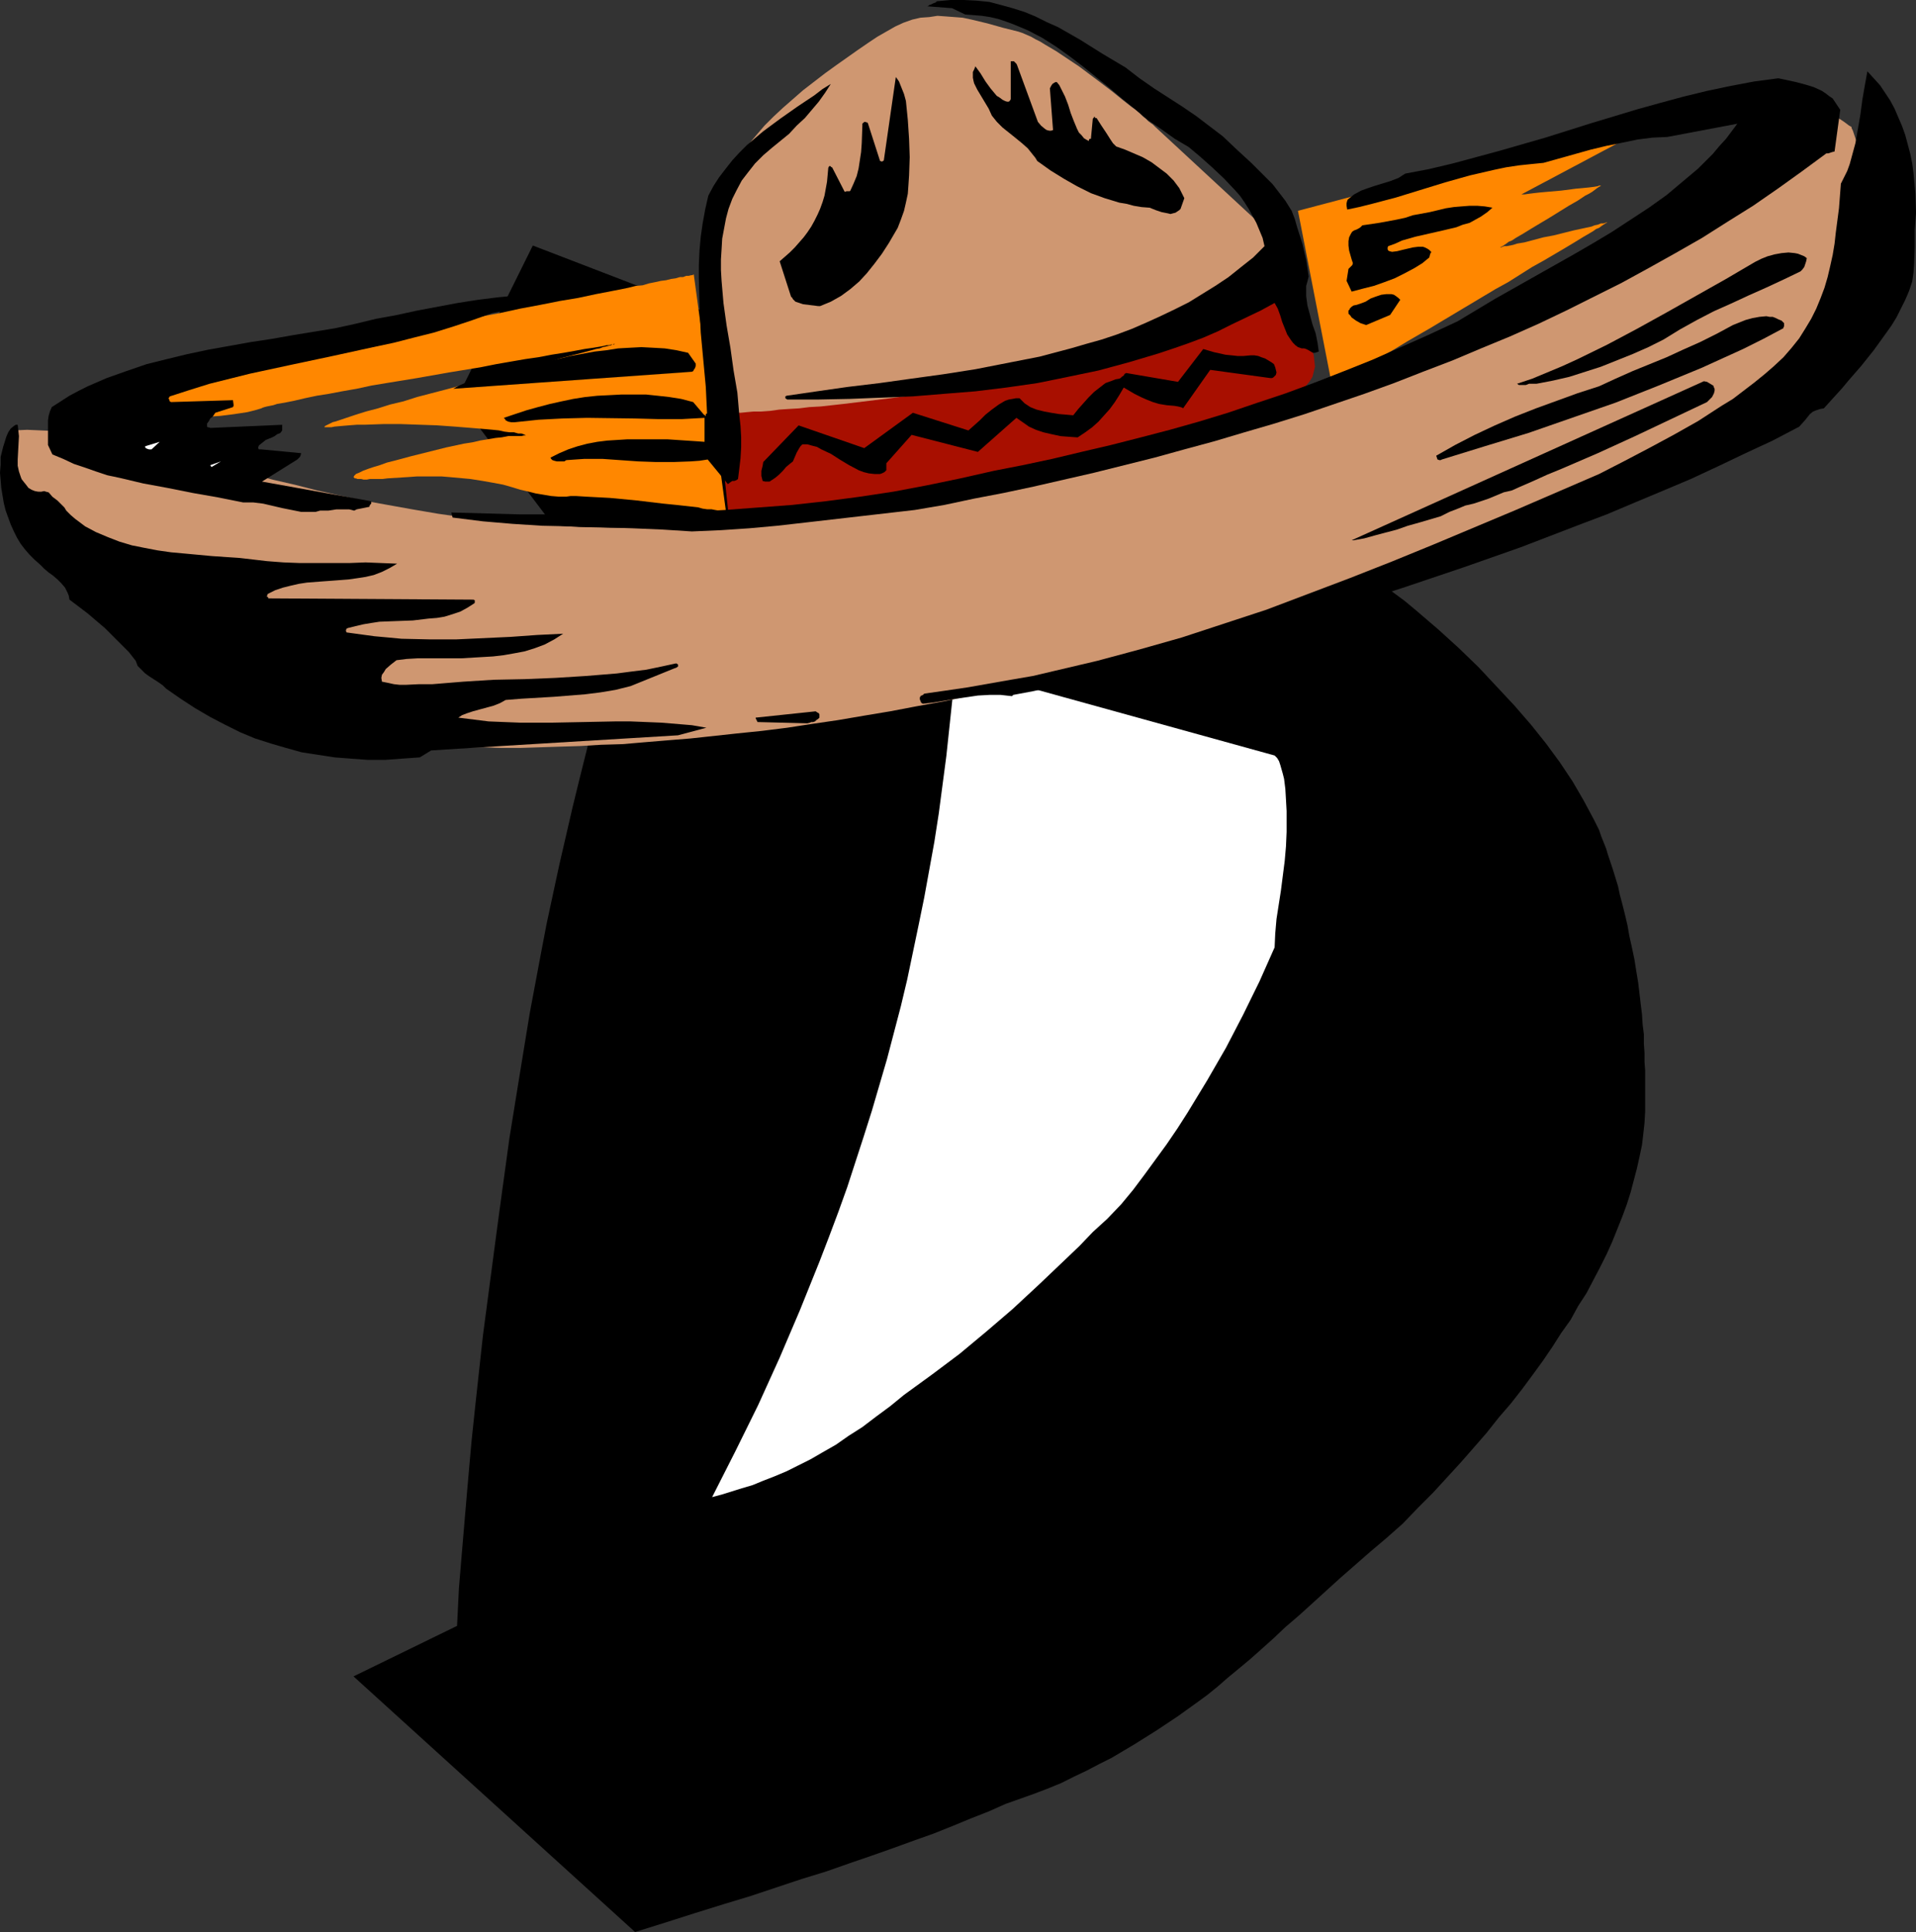 <?xml version="1.0" encoding="UTF-8" standalone="no"?>
<svg
   version="1.0"
   width="129.766mm"
   height="130.855mm"
   id="svg25"
   sodipodi:docname="Hat Dance D.wmf"
   xmlns:inkscape="http://www.inkscape.org/namespaces/inkscape"
   xmlns:sodipodi="http://sodipodi.sourceforge.net/DTD/sodipodi-0.dtd"
   xmlns="http://www.w3.org/2000/svg"
   xmlns:svg="http://www.w3.org/2000/svg">
  <rect width="100%" height="100%" fill="#333333" stroke="none"/>
  <sodipodi:namedview
     id="namedview25"
     pagecolor="#ffffff"
     bordercolor="#000000"
     borderopacity="0.25"
     inkscape:showpageshadow="2"
     inkscape:pageopacity="0.0"
     inkscape:pagecheckerboard="0"
     inkscape:deskcolor="#d1d1d1"
     inkscape:document-units="mm" />
  <defs
     id="defs1">
    <pattern
       id="WMFhbasepattern"
       patternUnits="userSpaceOnUse"
       width="6"
       height="6"
       x="0"
       y="0" />
  </defs>
  <path
     style="fill:#000000;fill-opacity:1;fill-rule:evenodd;stroke:none"
     d="m 159.176,157.694 -42.178,-55.742 19.392,-39.1 58.822,22.62 3.555,-12.926 4.848,1.131 4.686,1.454 4.848,1.293 4.525,1.454 9.211,3.07 8.888,3.393 8.726,3.393 8.726,3.555 17.291,7.271 4.202,2.424 4.363,2.262 1.939,1.131 2.101,1.293 4.04,2.262 4.04,2.1 3.878,2.262 7.434,4.362 7.272,4.201 3.555,2.262 3.232,2.262 3.394,2.262 3.232,2.262 3.07,2.262 3.07,2.585 3.717,1.777 3.555,2.1 3.555,1.939 3.555,2.1 3.232,2.262 3.394,2.1 3.07,2.262 3.07,2.262 3.07,2.262 2.909,2.424 5.656,4.847 5.333,4.847 5.01,4.847 4.686,5.009 4.525,4.847 4.202,4.847 3.878,4.847 3.555,4.847 3.232,4.847 2.909,5.009 2.586,4.847 1.293,2.585 0.485,1.454 0.646,1.616 0.646,1.616 0.485,1.616 0.646,1.939 0.646,1.939 0.646,2.1 0.646,2.1 0.485,2.262 0.646,2.424 0.646,2.585 0.646,2.747 0.485,2.747 0.646,2.908 0.646,3.07 0.485,3.07 0.485,2.908 0.323,2.747 0.323,2.747 0.323,2.585 0.162,2.585 0.323,2.585 v 2.424 l 0.162,2.262 v 2.262 l 0.162,2.262 v 4.039 3.716 2.747 l -0.162,2.908 -0.323,2.908 -0.323,2.747 -0.646,3.07 -0.646,2.908 -0.808,3.07 -0.808,3.07 -0.97,3.07 -1.131,3.07 -1.293,3.231 -1.293,3.231 -1.454,3.231 -1.616,3.231 -1.778,3.393 -1.778,3.393 -2.101,3.231 -1.939,3.555 -2.424,3.393 -2.262,3.555 -2.424,3.555 -2.586,3.555 -2.747,3.716 -2.909,3.716 -3.07,3.555 -3.07,3.878 -3.232,3.716 -3.394,3.878 -3.555,3.878 -3.555,3.878 -3.878,3.878 -3.878,4.039 -4.202,3.716 -4.202,3.555 -3.878,3.393 -3.878,3.393 -3.555,3.231 -3.555,3.231 -1.778,1.616 -1.616,1.454 -3.394,2.908 -3.07,2.908 -3.07,2.747 -2.909,2.585 -2.909,2.424 -2.747,2.262 -2.586,2.262 -2.586,2.1 -2.424,1.777 -5.171,3.716 -5.333,3.555 -5.656,3.555 -5.979,3.555 -3.232,1.616 -3.07,1.616 -3.394,1.616 -3.232,1.616 -3.555,1.454 -3.394,1.293 -7.272,2.585 -4.363,1.939 -4.525,1.777 -4.686,1.939 -4.848,1.939 -5.01,1.777 -5.333,1.939 -5.494,1.939 -5.656,1.939 -5.979,2.1 -6.302,1.939 -6.302,2.1 -6.787,2.262 -6.949,2.1 -7.272,2.262 -7.595,2.424 -7.757,2.424 -72.074,-65.437 26.502,-12.926 0.485,-9.694 0.808,-9.694 0.808,-9.533 0.808,-9.371 0.808,-9.048 0.97,-9.21 0.97,-8.886 0.97,-8.886 1.131,-8.563 1.131,-8.563 1.131,-8.563 1.131,-8.402 1.131,-8.24 1.131,-8.24 2.586,-15.996 1.293,-7.917 1.293,-7.917 1.454,-7.755 1.454,-7.755 1.454,-7.594 3.232,-15.026 3.394,-14.703 1.778,-7.271 3.555,-14.218 3.555,-13.895 z"
     id="path1" />
  <path
     style="fill:#ffffff;fill-opacity:1;fill-rule:evenodd;stroke:none"
     d="m 244.501,170.781 -0.646,7.594 -0.808,7.594 -0.808,7.594 -1.939,14.703 -1.131,7.271 -1.293,7.109 -1.293,7.109 -1.454,7.109 -1.454,6.948 -1.454,6.948 -1.616,6.786 -1.778,6.786 -1.778,6.786 -1.939,6.624 -1.939,6.624 -2.101,6.624 -2.101,6.463 -2.101,6.463 -2.262,6.301 -2.424,6.463 -2.424,6.301 -5.01,12.441 -5.171,12.118 -5.494,12.118 -5.818,11.795 -5.979,11.795 2.424,-0.646 2.586,-0.808 2.586,-0.808 2.747,-0.808 2.747,-1.131 2.909,-1.131 3.07,-1.293 2.909,-1.454 3.232,-1.616 3.07,-1.777 3.394,-1.939 3.232,-2.262 3.555,-2.262 3.394,-2.585 3.717,-2.747 3.555,-2.908 3.555,-2.585 3.555,-2.585 7.11,-5.332 6.787,-5.655 6.787,-5.817 6.787,-6.301 6.787,-6.463 3.555,-3.393 3.394,-3.555 3.717,-3.393 3.555,-3.716 3.07,-3.716 2.909,-3.878 5.656,-7.755 2.747,-4.039 2.586,-4.039 5.01,-8.24 4.848,-8.402 4.363,-8.402 4.202,-8.563 3.878,-8.725 0.162,-3.555 0.323,-3.716 1.131,-7.271 0.97,-7.594 0.323,-3.716 0.162,-3.716 v -2.585 -2.747 l -0.162,-2.908 -0.162,-2.747 -0.323,-2.585 -0.323,-1.293 -0.323,-1.131 -0.323,-1.131 -0.323,-0.969 -0.485,-0.808 -0.646,-0.646 z"
     id="path2" />
  <path
     style="fill:#a80f00;fill-opacity:1;fill-rule:evenodd;stroke:none"
     d="m 183.739,105.829 2.747,25.851 h 5.333 l 5.656,-0.323 5.494,-0.323 5.818,-0.485 5.656,-0.646 5.979,-0.646 11.797,-1.616 11.797,-1.777 11.635,-2.262 5.656,-1.131 5.818,-1.131 5.494,-1.293 5.333,-1.293 5.333,-1.293 5.171,-1.293 5.01,-1.293 4.848,-1.454 4.525,-1.293 4.363,-1.293 4.04,-1.293 3.878,-1.454 3.555,-1.131 3.232,-1.293 2.909,-1.293 2.586,-1.293 1.293,-0.485 0.97,-0.646 1.131,-0.485 0.808,-0.646 0.808,-0.485 0.646,-0.485 0.646,-0.485 0.485,-0.485 0.97,-1.131 0.808,-1.293 0.323,-1.293 0.323,-1.293 -0.162,-1.454 -0.162,-1.454 -0.485,-1.616 -0.485,-1.616 -1.293,-3.07 -3.07,-6.463 -0.646,-1.454 -0.646,-1.616 v 0 l -0.323,0.162 h -0.485 l -0.646,0.162 -0.97,0.323 -0.97,0.162 -1.131,0.323 -1.454,0.323 -1.616,0.323 -1.616,0.323 -1.778,0.485 -1.939,0.323 -2.101,0.485 -2.101,0.485 -2.424,0.646 -2.424,0.485 -2.586,0.646 -2.586,0.485 -2.747,0.646 -2.747,0.646 -5.818,1.293 -6.141,1.454 -6.464,1.293 -6.464,1.616 -13.413,2.908 -13.251,2.908 -6.626,1.454 -6.464,1.293 -6.302,1.293 -5.979,1.293 -5.818,1.131 -2.747,0.646 -2.747,0.485 -2.424,0.646 -2.586,0.485 -2.262,0.323 -2.262,0.485 -2.101,0.485 -1.939,0.323 -1.939,0.323 -1.616,0.323 -1.616,0.162 -1.454,0.323 -1.293,0.162 -0.97,0.162 h -0.97 l -0.646,0.162 h -0.646 z"
     id="path3" />
  <path
     style="fill:#cf9771;fill-opacity:1;fill-rule:evenodd;stroke:none"
     d="m 185.84,105.829 h 0.162 0.485 0.808 l 0.97,-0.162 h 1.293 l 1.616,-0.162 1.778,-0.162 h 1.939 l 2.262,-0.162 2.262,-0.323 2.424,-0.162 2.747,-0.162 2.586,-0.323 2.909,-0.162 5.818,-0.646 11.958,-1.454 5.979,-0.808 2.747,-0.485 2.747,-0.485 2.747,-0.485 2.424,-0.485 2.424,-0.646 2.262,-0.485 1.939,-0.485 1.778,-0.646 1.616,-0.646 1.454,-0.646 1.293,-0.646 1.293,-0.646 1.616,-0.646 1.616,-0.646 3.555,-1.131 3.878,-1.131 4.04,-1.131 4.04,-0.969 4.363,-0.969 4.202,-1.131 4.363,-0.969 4.04,-0.969 3.878,-1.131 3.555,-0.969 1.778,-0.646 1.616,-0.485 1.454,-0.646 1.454,-0.646 1.131,-0.646 1.131,-0.646 0.97,-0.646 0.97,-0.646 3.07,-2.908 2.909,-2.747 1.454,-1.293 1.293,-1.131 1.293,-1.131 1.293,-0.969 1.131,-0.969 0.97,-0.808 0.808,-0.808 0.808,-0.485 0.646,-0.485 0.485,-0.485 0.162,-0.162 0.162,-0.162 -32.966,-30.537 -0.162,-0.162 -0.162,-0.162 -0.323,-0.323 -0.485,-0.323 -0.646,-0.485 -0.646,-0.646 -0.808,-0.646 -0.808,-0.808 -0.97,-0.808 -1.131,-0.808 -2.262,-1.777 -2.586,-2.1 -2.747,-2.1 -5.818,-4.362 -2.909,-1.939 -2.909,-1.939 -2.747,-1.616 -1.293,-0.808 -1.293,-0.646 -1.131,-0.646 -1.131,-0.485 -1.131,-0.485 -0.97,-0.323 -3.878,-0.969 -4.04,-1.131 -4.04,-0.969 -2.262,-0.485 -2.101,-0.162 -2.101,-0.162 -2.262,-0.162 -2.101,0.323 -2.262,0.162 -2.101,0.485 -2.262,0.808 -2.101,0.969 -2.262,1.293 -2.262,1.293 -2.424,1.616 -2.586,1.777 -2.747,1.939 -2.747,1.939 -2.909,2.1 -5.656,4.362 -2.586,2.262 -2.586,2.262 -2.424,2.262 -2.262,2.262 -1.939,2.262 -1.778,2.1 -0.646,1.131 -0.646,1.131 -0.646,0.969 -0.485,0.969 -0.323,1.131 -0.485,1.131 -0.485,1.131 -0.485,1.454 -0.323,1.454 -0.485,1.616 -0.485,1.616 -0.323,1.777 -0.808,3.716 -0.808,4.201 -0.646,4.201 -0.485,4.524 -0.485,4.524 -0.162,4.847 v 4.847 4.686 l 0.485,4.686 0.485,4.686 0.97,4.686 0.485,2.1 z"
     id="path4" />
  <path
     style="fill:#ff8700;fill-opacity:1;fill-rule:evenodd;stroke:none"
     d="m 177.598,70.284 h -0.162 l -0.162,0.162 h -0.323 l -0.646,0.162 h -0.646 l -0.808,0.323 h -0.808 l -1.131,0.323 -1.131,0.162 -1.293,0.323 -1.293,0.162 -1.454,0.323 -1.616,0.323 -1.616,0.485 -1.778,0.162 -1.939,0.485 -4.04,0.808 -4.202,0.808 -4.525,0.969 -4.848,0.808 -4.848,0.969 -5.171,0.969 -5.171,1.131 -5.333,0.969 -10.827,2.262 -10.666,1.939 -5.171,1.131 -5.171,0.969 -4.848,0.969 -4.686,0.808 -4.525,0.969 -4.202,0.808 -3.878,0.808 -1.778,0.162 -1.778,0.485 -1.778,0.323 -1.454,0.162 -1.454,0.323 -1.293,0.162 -1.293,0.323 -1.131,0.162 -0.97,0.162 -0.808,0.162 -1.454,0.323 -1.616,0.323 -1.293,0.323 -1.293,0.485 -2.262,0.808 -2.101,1.131 -1.616,0.969 -1.616,1.131 -1.131,1.131 -1.131,0.969 -0.646,1.131 -0.646,0.969 -0.485,0.808 -0.485,0.808 -0.162,0.646 v 0.485 l -0.162,0.323 v 0 h 0.162 0.162 1.131 l 0.646,0.162 h 5.333 l 2.262,-0.162 h 2.424 l 5.01,-0.323 2.424,-0.162 2.586,-0.323 2.262,-0.323 2.101,-0.323 1.939,-0.485 1.616,-0.485 0.323,-0.162 0.485,-0.162 0.646,-0.162 0.808,-0.162 0.808,-0.162 0.97,-0.323 1.939,-0.323 2.424,-0.485 2.747,-0.646 3.07,-0.646 3.07,-0.485 3.394,-0.646 3.717,-0.646 3.717,-0.808 3.878,-0.646 7.918,-1.293 8.242,-1.454 7.918,-1.293 4.04,-0.808 3.717,-0.646 3.717,-0.646 3.394,-0.485 3.394,-0.646 3.07,-0.485 2.747,-0.485 2.586,-0.485 2.262,-0.323 0.97,-0.162 0.97,-0.162 0.808,-0.162 0.646,-0.162 h 0.646 l 0.485,-0.162 h 0.485 l 0.162,-0.162 h 0.323 v 0 0 l -0.323,0.162 h -0.323 l -0.323,0.162 -0.646,0.162 -0.646,0.162 -0.808,0.162 -0.808,0.323 -0.97,0.162 -1.131,0.323 -2.424,0.646 -2.586,0.646 -3.07,0.808 -1.454,0.485 -1.616,0.485 -3.394,0.808 -3.555,0.969 -3.717,0.969 -7.595,2.1 -7.757,2.1 -3.717,0.969 -3.717,0.969 -3.555,1.131 -3.394,0.808 -3.07,0.969 -3.07,0.808 -2.586,0.808 -2.424,0.808 -0.97,0.323 -0.97,0.323 -0.97,0.323 -0.646,0.162 -0.646,0.323 -0.646,0.323 -0.323,0.162 -0.323,0.162 -0.162,0.162 v 0 0.162 h 0.323 0.162 0.646 0.646 l 0.808,-0.162 1.778,-0.162 1.939,-0.162 2.101,-0.162 h 2.101 l 4.525,-0.162 h 4.525 l 9.211,0.323 4.525,0.323 4.04,0.323 1.939,0.162 1.939,0.162 1.778,0.162 1.616,0.162 1.454,0.323 1.293,0.162 h 1.131 l 1.131,0.323 h 0.808 l 0.485,0.162 0.323,0.162 0.323,0.162 h -0.162 -0.323 l -0.646,0.162 h -0.97 -0.97 -1.454 l -1.616,0.323 -1.616,0.162 -1.939,0.323 -1.939,0.323 -2.101,0.485 -2.101,0.323 -4.525,0.969 -4.525,1.131 -4.525,1.131 -4.202,1.131 -1.939,0.485 -1.778,0.646 -1.616,0.485 -1.454,0.485 -1.293,0.485 -0.97,0.485 -0.808,0.323 -0.485,0.485 -0.162,0.323 0.162,0.162 0.162,0.162 h 0.323 l 0.323,0.162 h 0.485 0.485 l 0.646,0.162 h 0.808 l 0.808,-0.162 h 0.97 1.131 1.131 l 1.293,-0.162 2.586,-0.162 2.586,-0.162 2.262,-0.162 h 6.464 l 1.939,0.162 1.778,0.162 1.778,0.162 1.778,0.162 3.07,0.485 2.747,0.485 2.586,0.485 2.262,0.646 2.101,0.646 2.101,0.485 1.939,0.485 1.939,0.323 1.939,0.323 1.939,0.162 h 1.939 l 1.131,-0.162 h 1.293 l 2.586,0.162 3.07,0.162 3.07,0.162 3.394,0.323 3.394,0.323 6.787,0.808 3.232,0.323 2.909,0.323 2.909,0.323 1.131,0.323 1.131,0.162 h 1.131 l 0.808,0.162 0.97,0.162 0.646,0.162 h 0.485 l 0.485,0.162 h 0.162 0.162 z"
     id="path5" />
  <path
     style="fill:#ff8700;fill-opacity:1;fill-rule:evenodd;stroke:none"
     d="m 430.179,28.113 -97.929,25.851 8.726,44.755 v 0 l 0.162,-0.162 0.162,-0.162 0.323,-0.162 0.485,-0.162 0.485,-0.323 0.646,-0.323 0.646,-0.485 0.808,-0.485 0.808,-0.485 1.939,-0.969 2.101,-1.293 2.262,-1.454 2.747,-1.454 2.747,-1.616 2.909,-1.777 3.07,-1.777 3.07,-1.777 3.232,-1.939 13.251,-7.917 3.232,-1.777 3.07,-1.939 3.07,-1.939 2.909,-1.616 2.747,-1.616 2.747,-1.616 2.424,-1.454 2.101,-1.293 1.939,-1.131 0.808,-0.485 0.646,-0.485 0.808,-0.323 0.646,-0.485 0.485,-0.323 0.485,-0.323 0.323,-0.162 0.162,-0.162 0.162,-0.162 h 0.162 -0.162 l -0.162,0.162 -0.485,0.162 -0.485,0.162 h -0.646 l -0.808,0.323 -0.808,0.162 -0.808,0.323 -2.262,0.485 -2.262,0.485 -5.171,1.293 -2.586,0.485 -2.424,0.646 -2.424,0.646 -1.939,0.323 -0.97,0.323 -0.808,0.162 -0.808,0.162 h -0.646 l -0.485,0.162 -0.323,0.162 h -0.323 v 0 l 0.323,-0.162 0.323,-0.162 0.485,-0.323 0.485,-0.323 0.646,-0.485 0.808,-0.323 0.97,-0.646 1.939,-1.131 2.101,-1.293 2.424,-1.454 2.424,-1.454 4.686,-2.908 2.262,-1.293 1.939,-1.293 0.97,-0.485 0.808,-0.485 0.646,-0.485 0.646,-0.485 0.485,-0.323 0.323,-0.162 0.162,-0.162 0.162,-0.162 -0.162,0.162 h -0.162 -0.323 l -0.323,0.162 -0.97,0.162 -1.293,0.162 -1.616,0.162 -1.778,0.162 -3.717,0.485 -3.717,0.323 -1.778,0.162 -1.454,0.162 -1.293,0.162 -1.131,0.162 h -0.323 -0.162 -0.323 z"
     id="path6" />
  <path
     style="fill:#cf9771;fill-opacity:1;fill-rule:evenodd;stroke:none"
     d="m 3.232,110.192 -0.162,0.969 -0.162,0.969 -0.162,0.969 v 1.131 l 0.162,0.969 0.162,1.131 0.323,1.293 0.323,1.131 0.485,1.293 0.646,1.293 1.293,2.585 1.616,2.747 1.778,2.908 2.101,2.908 2.262,3.07 2.424,3.07 2.586,3.07 2.909,3.07 2.909,3.07 6.141,6.14 6.141,5.817 3.232,2.908 3.07,2.747 3.232,2.747 3.07,2.424 2.909,2.424 2.909,2.262 2.586,1.939 2.747,1.939 2.262,1.777 2.262,1.454 1.939,1.293 1.778,0.969 1.454,0.646 0.646,0.323 0.646,0.162 2.262,0.646 2.424,0.485 2.586,0.485 2.909,0.485 2.909,0.646 3.232,0.485 3.232,0.323 3.555,0.323 3.555,0.485 3.878,0.323 3.878,0.162 4.202,0.323 4.202,0.162 4.525,0.162 h 4.525 l 4.686,0.162 h 4.848 l 5.01,-0.162 5.01,-0.162 5.333,-0.162 5.333,-0.323 5.494,-0.162 5.656,-0.485 5.818,-0.485 5.979,-0.485 5.979,-0.646 5.979,-0.646 6.302,-0.646 6.464,-0.808 6.302,-0.969 6.626,-0.969 6.626,-1.131 6.787,-1.131 6.787,-1.293 7.11,-1.293 6.949,-1.454 7.272,-1.454 7.11,-1.616 7.272,-1.777 7.434,-1.777 7.595,-1.939 7.434,-2.1 7.757,-2.1 7.595,-2.1 7.918,-2.424 7.757,-2.424 7.918,-2.585 7.918,-2.747 8.08,-2.908 8.08,-2.908 8.08,-3.07 8.242,-3.231 8.242,-3.231 8.403,-3.555 8.403,-3.555 8.403,-3.716 8.242,-3.878 8.565,-3.878 8.403,-4.201 8.565,-4.362 8.565,-4.362 8.565,-4.524 8.726,-4.847 8.565,-4.847 v 0 l 0.162,-0.323 v -0.485 l 0.162,-0.485 0.162,-0.808 0.162,-0.808 0.162,-1.131 0.323,-0.969 0.162,-1.293 0.323,-1.293 0.485,-2.908 0.646,-3.231 0.485,-3.393 1.131,-6.948 0.323,-3.555 0.485,-3.231 0.162,-3.07 0.162,-1.454 v -3.878 l -0.162,-1.131 -0.162,-0.808 -0.646,-3.555 -0.808,-3.231 -0.808,-3.07 -0.485,-1.454 -0.323,-1.293 -0.485,-1.293 -0.323,-0.969 -0.323,-0.969 -0.323,-0.969 -0.162,-0.485 -0.323,-0.646 V 32.476 h -0.162 l -0.162,-0.162 -0.323,-0.162 -0.646,-0.485 -0.646,-0.485 -0.97,-0.646 -1.131,-0.646 -2.262,-1.454 -2.262,-1.616 -1.131,-0.646 -0.97,-0.646 -0.808,-0.485 -0.646,-0.485 -0.485,-0.162 v -0.162 l -2.747,3.555 -2.909,3.555 -2.909,3.393 -3.232,3.555 -3.232,3.393 -3.394,3.393 -3.717,3.231 -3.555,3.393 -3.878,3.07 -3.878,3.231 -4.04,3.07 -4.04,2.908 -4.202,2.908 -4.04,2.747 -4.363,2.747 -4.202,2.747 -4.363,2.585 -4.363,2.424 -4.363,2.424 -4.363,2.262 -4.363,2.1 -4.363,2.1 -4.363,1.939 -4.363,1.777 -4.202,1.777 -4.202,1.616 -4.202,1.454 -4.04,1.293 -4.04,1.131 -3.878,1.131 -3.717,0.969 -3.717,0.808 v 0 h -0.323 l -0.485,0.162 -0.485,0.162 -0.646,0.162 -0.808,0.162 -0.97,0.323 -1.131,0.323 -1.293,0.323 -1.293,0.323 -1.454,0.485 -1.616,0.323 -1.778,0.485 -1.778,0.485 -1.778,0.485 -2.101,0.485 -2.101,0.646 -2.101,0.646 -4.686,1.131 -4.848,1.293 -5.333,1.454 -5.333,1.293 -5.818,1.454 -5.818,1.454 -5.979,1.454 -12.12,2.908 -12.443,2.747 -12.12,2.585 -6.141,1.293 -5.818,1.131 -5.656,0.969 -5.494,0.969 -5.171,0.808 -5.01,0.646 -2.424,0.323 -2.262,0.323 -2.101,0.162 -2.262,0.162 -1.939,0.162 -1.939,0.162 h -1.778 -1.778 l -8.726,0.646 -8.565,0.485 -8.403,0.162 h -8.08 l -7.757,-0.162 -7.595,-0.485 -7.434,-0.485 -7.272,-0.646 -6.949,-0.808 -6.787,-0.969 -6.626,-1.131 -6.302,-1.131 -6.302,-1.131 -5.979,-1.293 -5.818,-1.293 -5.656,-1.454 -5.656,-1.293 -5.333,-1.454 -5.171,-1.293 -5.01,-1.293 -5.01,-1.293 -4.686,-1.293 -4.686,-1.131 -4.525,-1.131 -4.363,-0.969 -4.202,-0.808 -4.202,-0.646 -4.04,-0.646 -4.04,-0.485 -3.878,-0.162 -3.717,-0.162 z"
     id="path7" />
  <path
     style="fill:#000000;fill-opacity:1;fill-rule:evenodd;stroke:none"
     d="m 259.368,177.89 5.171,-0.969 5.171,-1.131 10.342,-2.747 5.171,-1.454 5.171,-1.454 5.171,-0.969 5.01,-0.969 5.818,-1.293 5.656,-1.454 5.494,-1.616 5.656,-1.454 5.494,-1.777 5.333,-1.616 5.494,-1.939 5.333,-1.939 14.867,-4.847 14.867,-5.009 14.706,-5.17 14.706,-5.655 7.272,-2.747 7.272,-3.07 6.949,-2.908 7.272,-3.07 6.949,-3.231 7.11,-3.393 6.949,-3.231 6.787,-3.555 1.454,-1.616 1.293,-1.616 0.808,-0.646 0.808,-0.323 0.97,-0.323 0.97,-0.162 3.07,-3.393 1.616,-1.777 1.616,-1.939 3.232,-3.716 3.232,-4.039 2.909,-4.039 1.616,-2.262 1.293,-2.1 1.131,-2.262 1.131,-2.262 0.97,-2.262 0.808,-2.424 0.323,-2.262 0.162,-2.262 0.162,-4.362 v -4.362 l 0.323,-4.362 -0.162,-5.009 -0.485,-5.17 -0.323,-2.424 -0.485,-2.424 -0.646,-2.424 -0.646,-2.424 -0.808,-2.262 -0.97,-2.262 -0.97,-2.262 -1.131,-2.1 -1.293,-1.939 -1.293,-1.939 -1.616,-1.777 -1.616,-1.777 -0.646,3.555 -0.646,3.716 -0.485,3.716 -0.646,3.716 -0.646,3.716 -0.97,3.555 -0.485,1.777 -0.646,1.777 -0.808,1.616 -0.808,1.616 -0.485,6.301 -0.808,6.14 -0.323,2.908 -0.485,2.908 -0.646,2.908 -0.646,2.747 -0.808,2.747 -0.97,2.585 -1.131,2.747 -1.293,2.585 -1.454,2.424 -1.616,2.585 -1.939,2.424 -2.101,2.424 -2.424,2.262 -2.424,2.1 -2.586,2.1 -2.747,2.1 -2.747,2.1 -2.909,1.777 -5.979,3.878 -6.302,3.555 -6.302,3.393 -6.464,3.393 -6.302,3.231 -21.331,9.21 -21.17,8.886 -10.666,4.362 -10.666,4.201 -10.666,4.039 -10.666,4.039 -10.827,3.555 -10.827,3.555 -10.827,3.07 -10.827,2.908 -10.989,2.585 -5.494,1.293 -5.656,0.969 -5.494,0.969 -5.494,0.969 -5.494,0.808 -5.656,0.808 -0.323,0.323 -0.323,0.162 h -0.162 l -0.323,0.485 v 0.162 0.323 l 0.323,0.808 0.162,0.162 0.323,0.162 2.747,-0.323 2.909,-0.485 2.909,-0.485 5.494,-0.808 2.909,-0.162 h 2.909 l 2.909,0.323 z"
     id="path8" />
  <path
     style="fill:#000000;fill-opacity:1;fill-rule:evenodd;stroke:none"
     d="m 206.686,185.161 0.646,-0.162 0.323,-0.162 h 0.485 l 0.485,-0.162 0.323,-0.323 0.485,-0.323 0.323,-0.323 v -0.646 -0.162 l -0.162,-0.323 -0.323,-0.162 -0.485,-0.323 -15.352,1.616 v 0.162 l 0.162,0.323 0.323,0.646 z"
     id="path9" />
  <path
     style="fill:#000000;fill-opacity:1;fill-rule:evenodd;stroke:none"
     d="m 173.558,188.231 7.272,-1.939 -3.717,-0.646 -3.878,-0.323 -3.878,-0.323 -3.878,-0.162 -4.04,-0.162 h -4.04 l -8.08,0.162 -8.08,0.162 h -8.08 l -4.04,-0.162 -4.04,-0.162 -3.878,-0.485 -3.878,-0.485 0.485,-0.323 0.485,-0.323 1.293,-0.485 1.454,-0.485 1.778,-0.485 3.555,-0.969 1.616,-0.646 1.454,-0.808 4.04,-0.323 8.242,-0.485 4.04,-0.323 4.04,-0.323 3.878,-0.485 3.878,-0.646 1.939,-0.485 1.939,-0.485 11.15,-4.524 0.485,-0.162 0.485,-0.323 v -0.162 -0.323 l -0.162,-0.162 -0.323,-0.162 -3.717,0.808 -3.878,0.808 -3.878,0.485 -3.717,0.485 -7.918,0.646 -7.757,0.485 -7.918,0.323 -7.918,0.162 -7.757,0.485 -7.918,0.646 h -3.394 l -3.394,0.162 h -1.616 l -1.454,-0.162 -1.454,-0.323 -1.616,-0.323 -0.162,-0.969 0.162,-0.808 0.485,-0.646 0.485,-0.808 1.293,-1.131 1.454,-1.131 2.586,-0.323 2.747,-0.162 h 5.494 5.656 l 5.494,-0.323 2.747,-0.162 2.747,-0.323 2.747,-0.485 2.586,-0.485 2.586,-0.808 2.586,-0.969 2.424,-1.293 2.262,-1.454 -6.626,0.323 -6.787,0.485 -6.949,0.323 -6.949,0.323 h -6.949 l -7.11,-0.162 -3.394,-0.323 -3.555,-0.323 -3.555,-0.485 -3.555,-0.485 -0.162,-0.323 v -0.323 l 0.162,-0.323 0.323,-0.162 1.939,-0.485 2.101,-0.485 1.939,-0.323 2.101,-0.323 4.202,-0.162 4.363,-0.162 4.04,-0.485 2.101,-0.162 1.939,-0.323 2.101,-0.646 1.939,-0.646 1.778,-0.969 1.778,-1.131 0.162,-0.162 v -0.323 -0.323 l -0.323,-0.162 -52.52,-0.323 v -0.162 l -0.162,-0.162 -0.162,-0.162 h -0.162 v 0 l 0.162,-0.162 0.162,-0.485 1.939,-0.969 1.939,-0.646 1.939,-0.485 2.101,-0.485 2.101,-0.323 2.101,-0.162 2.101,-0.162 2.262,-0.162 4.202,-0.323 2.262,-0.323 2.101,-0.323 2.101,-0.485 2.101,-0.808 1.939,-0.969 1.939,-1.131 -4.04,-0.162 -4.04,-0.162 -4.202,0.162 h -4.04 -8.565 l -4.202,-0.162 -4.202,-0.323 -6.949,-0.808 -7.11,-0.485 -6.949,-0.646 -3.555,-0.323 -3.394,-0.485 -3.394,-0.646 -3.232,-0.646 -3.232,-0.969 -2.909,-1.131 -3.07,-1.293 -2.747,-1.454 -2.586,-1.939 -1.131,-0.969 -1.131,-1.131 -0.485,-0.808 -0.646,-0.646 -1.131,-1.131 -1.293,-0.969 -0.97,-1.131 -0.646,-0.162 -0.485,-0.162 -0.808,0.162 H 9.696 l -0.808,-0.162 -0.808,-0.323 -0.808,-0.485 -0.485,-0.646 -0.646,-0.808 -0.646,-0.808 -0.323,-0.969 -0.323,-0.969 -0.323,-1.454 v -1.616 l 0.323,-5.978 -0.162,-1.454 -0.162,-1.454 H 4.04 l -0.485,0.323 -0.808,0.646 -0.646,0.969 -0.485,1.131 -0.808,2.585 -0.646,2.585 v 1.939 L 0,121.017 l 0.162,1.939 0.162,1.939 0.323,1.939 0.323,1.939 0.485,1.939 0.646,1.777 0.646,1.777 0.808,1.777 0.808,1.616 0.97,1.616 1.131,1.454 1.131,1.293 1.293,1.293 1.293,1.131 1.131,1.131 1.131,0.969 1.131,0.808 1.131,0.969 0.97,0.969 0.97,1.131 0.646,1.293 0.323,0.808 0.162,0.969 4.686,3.555 4.363,3.716 2.101,2.1 1.939,1.939 2.101,2.1 1.778,2.262 0.485,1.293 0.97,0.969 0.97,0.969 1.131,0.808 2.262,1.454 1.131,0.808 0.808,0.808 3.717,2.585 3.717,2.424 3.878,2.262 3.717,1.939 3.878,1.939 3.878,1.616 4.04,1.293 3.878,1.131 4.04,1.131 4.202,0.646 4.202,0.646 4.202,0.323 4.363,0.323 h 4.363 l 4.363,-0.323 4.525,-0.323 2.909,-1.777 17.938,-1.131 z"
     id="path10" />
  <path
     style="fill:#000000;fill-opacity:1;fill-rule:evenodd;stroke:none"
     d="m 346.47,138.305 2.747,-0.485 2.909,-0.808 5.494,-1.454 2.747,-0.969 2.909,-0.808 5.494,-1.616 2.262,-1.131 2.101,-0.808 1.939,-0.808 2.101,-0.485 1.939,-0.646 1.939,-0.646 1.939,-0.808 1.939,-0.808 2.101,-0.485 1.778,-0.808 3.717,-1.616 3.555,-1.616 3.555,-1.454 9.373,-4.039 9.534,-4.362 9.211,-4.362 9.211,-4.362 0.646,-0.646 0.646,-0.646 0.485,-0.969 0.162,-0.646 v -0.485 l -0.162,-0.323 -0.162,-0.485 -0.808,-0.485 -0.808,-0.485 -0.808,-0.162 -90.173,40.716 z"
     id="path11" />
  <path
     style="fill:#000000;fill-opacity:1;fill-rule:evenodd;stroke:none"
     d="m 369.094,117.624 10.989,-3.393 11.15,-3.393 11.15,-3.878 11.15,-3.878 10.989,-4.362 5.494,-2.262 5.494,-2.262 5.333,-2.424 5.333,-2.424 5.171,-2.585 5.171,-2.747 v -0.162 l 0.162,-0.323 v -0.485 -0.323 l -0.646,-0.646 -0.808,-0.323 -0.646,-0.323 -0.808,-0.323 h -0.808 l -0.808,-0.162 -1.778,0.162 -1.778,0.323 -1.778,0.485 -1.616,0.646 -1.616,0.646 -4.202,2.262 -4.202,2.1 -4.363,1.939 -4.202,1.939 -8.726,3.555 -4.363,1.939 -4.202,1.939 -5.494,1.777 -5.333,1.939 -5.333,1.939 -5.333,2.1 -5.171,2.262 -5.171,2.424 -5.01,2.585 -4.848,2.747 0.162,0.485 0.162,0.485 0.485,0.162 h 0.323 z"
     id="path12" />
  <path
     style="fill:#000000;fill-opacity:1;fill-rule:evenodd;stroke:none"
     d="m 234.158,130.55 7.595,-1.293 7.595,-1.616 7.595,-1.454 7.595,-1.616 7.757,-1.777 7.757,-1.777 15.514,-3.878 7.595,-2.1 7.757,-2.1 7.595,-2.262 7.757,-2.262 7.757,-2.424 7.595,-2.585 7.595,-2.585 7.595,-2.747 7.434,-2.908 7.595,-2.908 7.272,-3.07 7.434,-3.07 7.272,-3.231 7.11,-3.393 7.11,-3.555 7.11,-3.555 6.787,-3.716 6.949,-3.878 6.787,-3.878 6.626,-4.201 6.464,-4.039 6.302,-4.362 6.302,-4.524 6.141,-4.524 h 0.485 l 0.485,-0.162 0.485,-0.162 0.646,-0.162 v 0 l 1.454,-10.664 -0.646,-0.969 -0.646,-0.969 -0.646,-0.969 -0.97,-0.646 -0.808,-0.646 -0.97,-0.646 -2.101,-0.969 -2.101,-0.646 -2.424,-0.646 -2.262,-0.485 -2.262,-0.485 -6.141,0.808 -5.979,1.131 -6.141,1.293 -5.979,1.454 -5.979,1.616 -5.818,1.616 -11.797,3.555 -11.797,3.716 -11.797,3.393 -5.979,1.616 -5.979,1.616 -6.141,1.454 -5.979,1.131 -1.778,1.131 -2.101,0.808 -3.717,1.131 -1.939,0.646 -1.778,0.646 -1.778,0.969 -0.808,0.646 -0.808,0.646 -0.162,0.323 -0.162,0.646 v 0.646 l 0.162,0.969 3.07,-0.646 3.232,-0.808 6.141,-1.616 12.605,-3.878 6.302,-1.777 6.302,-1.454 3.07,-0.646 3.232,-0.485 3.07,-0.323 3.232,-0.323 4.04,-1.131 8.08,-2.262 4.04,-0.969 4.04,-0.808 3.878,-0.808 3.878,-0.485 3.717,-0.162 17.938,-3.393 -1.454,1.939 -1.454,1.939 -1.778,1.939 -1.616,1.939 -3.717,3.716 -4.04,3.393 -4.04,3.393 -4.525,3.231 -4.686,3.07 -4.686,3.07 -4.848,2.908 -5.01,2.908 -10.019,5.655 -10.019,5.655 -4.848,2.908 -4.848,2.908 -7.272,3.393 -7.272,3.231 -7.272,3.231 -7.272,2.908 -7.434,2.908 -7.434,2.747 -7.272,2.424 -7.595,2.585 -7.434,2.262 -7.434,2.1 -7.434,1.939 -7.595,1.939 -7.595,1.777 -7.434,1.777 -7.595,1.616 -7.434,1.454 -8.565,1.939 -8.565,1.777 -8.565,1.616 -8.565,1.293 -8.565,1.131 -8.726,0.969 -8.565,0.646 -8.726,0.646 -8.565,0.485 -8.726,0.323 -8.726,0.323 h -8.726 -8.888 -8.726 l -17.614,-0.485 0.323,1.293 3.878,0.485 3.878,0.485 7.595,0.646 7.595,0.485 7.757,0.162 15.352,0.485 7.595,0.323 7.595,0.485 7.434,-0.323 7.272,-0.485 7.11,-0.646 7.11,-0.808 14.059,-1.616 z"
     id="path13" />
  <path
     style="fill:#000000;fill-opacity:1;fill-rule:evenodd;stroke:none"
     d="m 393.334,98.236 4.202,-0.808 4.202,-0.969 4.04,-1.293 4.04,-1.293 4.04,-1.616 4.04,-1.616 4.04,-1.777 3.878,-1.939 4.202,-2.585 4.363,-2.424 4.363,-2.262 4.363,-1.939 4.525,-2.1 4.363,-1.939 4.525,-2.1 4.363,-2.1 0.485,-0.485 0.485,-0.646 0.323,-0.969 0.162,-0.485 0.162,-0.808 -0.646,-0.485 -0.808,-0.323 -0.808,-0.323 -0.808,-0.162 -1.616,-0.162 -1.778,0.162 -1.778,0.323 -1.778,0.485 -1.616,0.646 -1.616,0.808 -7.434,4.362 -15.19,8.563 -7.595,4.201 -7.595,4.039 -7.595,3.716 -3.878,1.777 -3.878,1.616 -3.878,1.616 -3.878,1.293 0.485,0.323 h 0.485 1.293 l 0.808,-0.323 h 0.646 0.646 z"
     id="path14" />
  <path
     style="fill:#000000;fill-opacity:1;fill-rule:evenodd;stroke:none"
     d="m 225.755,121.179 0.646,-0.323 0.485,-0.485 v -0.485 -1.293 l 6.464,-7.271 16.968,4.362 9.858,-8.725 1.616,1.131 1.616,1.131 1.778,0.808 1.939,0.646 2.101,0.485 2.262,0.485 2.101,0.162 2.262,0.162 1.939,-1.293 1.778,-1.293 1.616,-1.454 1.454,-1.616 1.454,-1.616 1.293,-1.777 1.131,-1.777 1.131,-1.939 2.747,1.616 1.616,0.808 1.454,0.646 1.616,0.646 1.616,0.485 1.939,0.323 1.939,0.162 0.97,0.162 0.646,0.162 0.485,0.162 0.162,0.162 6.949,-9.856 15.352,2.1 h 0.162 0.323 l 0.323,-0.162 0.323,-0.323 0.162,-0.162 0.162,-0.162 0.162,-0.646 -0.162,-0.646 -0.162,-0.646 -0.323,-0.808 -0.646,-0.485 -0.808,-0.485 -0.808,-0.485 -0.97,-0.323 -0.808,-0.323 -0.97,-0.162 h -0.97 l -1.778,0.162 h -1.616 l -1.454,-0.162 -1.616,-0.162 -2.909,-0.646 -2.747,-0.808 -6.464,8.402 -13.251,-2.262 -0.323,0.162 -0.162,0.162 -0.162,0.323 -0.485,0.323 -0.323,0.323 -0.323,0.162 -0.97,0.162 -0.808,0.323 -1.778,0.646 -1.454,1.131 -1.454,1.131 -1.454,1.454 -1.293,1.454 -1.293,1.454 -1.293,1.616 -1.778,-0.162 -1.939,-0.162 -1.939,-0.323 -1.778,-0.323 -1.939,-0.485 -1.616,-0.646 -1.454,-0.969 -0.646,-0.646 -0.646,-0.646 h -0.97 l -0.808,0.162 -0.97,0.162 -0.97,0.323 -1.616,0.969 -1.778,1.293 -1.616,1.293 -1.454,1.454 -1.454,1.293 -1.454,1.293 -14.221,-4.524 -12.443,9.048 -16.806,-5.817 -9.05,9.371 -0.162,0.969 -0.323,1.293 v 1.293 l 0.162,0.646 0.162,0.646 0.646,0.162 h 0.485 0.646 l 0.485,-0.323 0.97,-0.646 0.97,-0.808 0.97,-0.969 0.808,-0.969 0.97,-0.808 0.808,-0.646 0.97,-2.262 0.646,-1.131 0.323,-0.485 0.485,-0.485 h 1.293 l 1.131,0.323 1.293,0.323 1.131,0.646 2.424,1.131 2.262,1.454 2.424,1.454 2.424,1.293 1.293,0.485 1.293,0.323 1.454,0.162 h 1.454 z"
     id="path15" />
  <path
     style="fill:#000000;fill-opacity:1;fill-rule:evenodd;stroke:none"
     d="m 186.971,123.441 0.485,-0.323 h 0.485 l 0.485,-0.162 0.485,-0.323 0.323,-2.585 0.323,-2.747 0.162,-2.747 v -2.747 l -0.162,-2.747 -0.323,-2.908 -0.485,-5.655 -0.97,-5.655 -0.808,-5.817 -0.97,-5.655 -0.808,-5.817 -0.485,-5.655 -0.162,-2.747 v -2.747 l 0.162,-2.585 0.162,-2.747 0.485,-2.585 0.485,-2.585 0.646,-2.424 0.97,-2.585 1.131,-2.262 1.293,-2.424 1.616,-2.1 1.778,-2.262 2.101,-2.1 2.262,-1.939 4.363,-3.555 1.939,-2.1 2.101,-1.939 1.778,-2.1 1.778,-2.1 1.616,-2.262 1.454,-2.262 -2.101,1.293 -2.101,1.616 -4.363,2.908 -4.363,3.07 -4.363,3.231 -2.101,1.777 -2.101,1.777 -1.939,1.939 -1.778,1.939 -1.778,2.262 -1.616,2.1 -1.454,2.262 -1.293,2.424 -0.808,3.555 -0.646,3.555 -0.485,3.393 -0.323,3.555 -0.162,3.555 v 3.555 l 0.162,6.948 0.323,6.948 0.646,6.948 0.646,6.948 0.323,6.786 -0.323,0.162 v 0.162 0.323 h -0.162 v -0.162 l -0.323,-0.162 -2.747,-3.231 -3.07,-0.808 -3.07,-0.485 -2.909,-0.323 -3.07,-0.323 h -3.07 -3.07 l -3.07,0.162 -3.232,0.162 -3.07,0.323 -3.07,0.485 -3.07,0.646 -2.909,0.646 -3.07,0.808 -2.909,0.808 -2.909,0.969 -2.909,0.969 0.323,0.323 0.162,0.323 0.323,0.162 0.323,0.162 0.808,0.162 h 0.808 l 3.07,-0.323 3.07,-0.323 6.141,-0.323 6.302,-0.162 12.12,0.162 6.141,0.162 h 5.979 l 5.818,-0.323 v 6.14 l -2.262,-0.162 -2.424,-0.162 -4.848,-0.323 h -5.01 -5.171 l -2.586,0.162 -2.586,0.162 -2.586,0.323 -2.586,0.485 -2.424,0.646 -2.424,0.808 -2.262,0.969 -2.262,1.131 0.162,0.323 0.323,0.323 0.485,0.162 0.646,0.162 h 0.646 0.646 0.646 l 0.485,-0.323 4.686,-0.323 h 4.525 l 9.211,0.646 4.525,0.162 h 4.525 l 4.363,-0.162 2.262,-0.162 2.101,-0.323 5.171,6.301 z"
     id="path16" />
  <path
     style="fill:#000000;fill-opacity:1;fill-rule:evenodd;stroke:none"
     d="m 336.612,90.319 0.97,-0.323 -0.162,-1.131 -0.162,-1.131 -0.485,-2.424 -0.808,-2.262 -0.646,-2.424 -0.646,-2.424 -0.323,-2.424 v -1.293 -1.293 l 0.323,-1.131 0.323,-1.293 -0.646,-4.201 -0.97,-4.201 -1.293,-4.039 -0.646,-2.262 -0.808,-2.1 -1.616,-2.585 -1.616,-2.1 -1.616,-2.1 -1.778,-1.777 -1.939,-1.939 -1.778,-1.777 -1.939,-1.777 -2.101,-1.939 -3.232,-3.07 -3.394,-2.585 -3.394,-2.585 -3.555,-2.424 -7.272,-4.686 -3.717,-2.585 -3.555,-2.747 -5.979,-3.555 -5.656,-3.555 -5.656,-3.231 L 267.933,5.655 265.024,4.201 262.276,3.07 259.206,2.1 256.297,1.293 253.227,0.485 249.995,0.162 246.763,0 h -3.394 l -3.555,0.323 -0.323,0.323 -0.485,0.162 -0.646,0.323 -0.485,0.162 -0.162,0.162 -0.323,0.162 6.302,0.485 3.394,1.616 2.101,0.162 2.101,0.162 2.101,0.323 2.101,0.485 1.939,0.646 1.778,0.646 1.939,0.808 1.939,0.808 3.717,1.939 3.555,2.262 3.394,2.424 3.394,2.585 6.787,5.493 3.232,2.747 3.394,2.747 3.232,2.747 3.555,2.424 3.394,2.424 3.555,2.1 3.07,2.585 3.07,2.747 2.909,2.747 2.747,2.908 1.293,1.454 1.131,1.616 1.131,1.777 0.97,1.777 0.97,1.777 0.808,1.939 0.808,1.939 0.485,2.1 -2.909,2.908 -3.07,2.424 -3.232,2.585 -3.394,2.262 -3.394,2.1 -3.394,2.1 -3.555,1.777 -3.717,1.777 -3.555,1.616 -3.717,1.616 -3.878,1.454 -3.878,1.293 -4.04,1.131 -3.878,1.131 -7.918,2.1 -8.242,1.616 -8.242,1.616 -8.242,1.293 -8.242,1.131 -8.08,1.131 -8.08,0.969 -7.918,1.131 -7.757,1.131 -0.323,0.162 v 0.162 0.323 l 0.485,0.323 h 7.918 l 8.08,-0.162 8.08,-0.323 8.08,-0.323 7.918,-0.646 8.08,-0.646 7.918,-0.969 7.918,-1.131 7.918,-1.616 7.757,-1.616 7.757,-2.1 7.595,-2.262 3.878,-1.293 3.717,-1.293 3.878,-1.454 3.717,-1.616 3.555,-1.777 3.717,-1.777 3.717,-1.777 3.555,-1.939 0.808,1.454 0.646,1.777 0.485,1.616 0.646,1.616 0.646,1.616 0.97,1.454 0.485,0.646 0.646,0.646 0.646,0.485 0.97,0.323 h 0.646 l 0.485,0.162 0.646,0.323 0.808,0.485 0.323,0.162 z"
     id="path17" />
  <path
     style="fill:#000000;fill-opacity:1;fill-rule:evenodd;stroke:none"
     d="m 91.304,130.388 3.232,-0.646 0.162,-0.485 0.162,-0.162 0.162,-0.162 v -0.323 -0.162 l -0.162,-0.162 -27.795,-5.009 9.05,-5.655 0.646,-0.646 0.162,-0.323 0.162,-0.646 -10.181,-0.969 h -0.485 -0.162 l -0.162,-0.323 v -0.162 l 0.162,-0.485 0.162,-0.162 v 0 l 0.808,-0.646 0.808,-0.646 1.616,-0.646 0.646,-0.323 0.646,-0.485 0.808,-0.323 0.485,-0.646 v -0.323 -0.323 -0.323 -0.485 l -18.422,0.808 -0.323,-0.162 h -0.323 l -0.162,-0.162 v -0.323 -0.485 l 0.485,-0.646 0.323,-0.646 0.646,-0.485 0.323,-0.485 0.323,-0.485 4.525,-1.454 0.162,-0.323 v -0.323 l -0.162,-1.131 -15.837,0.485 -0.323,-0.162 -0.162,-0.485 -0.162,-0.323 0.323,-0.485 5.01,-1.616 5.171,-1.616 5.171,-1.293 5.171,-1.293 10.504,-2.262 10.666,-2.262 10.342,-2.262 5.333,-1.131 5.01,-1.293 5.171,-1.293 5.171,-1.616 4.848,-1.616 5.01,-1.777 1.616,-0.323 1.616,-0.323 2.909,-0.969 2.909,-0.969 1.454,-0.323 1.778,-0.323 0.323,-0.162 0.162,-0.162 v -0.323 l -0.162,-0.162 -0.485,-0.485 -0.162,-0.162 v -0.162 l -5.333,0.323 -5.171,0.485 -5.171,0.646 -5.171,0.808 -10.342,1.939 -5.171,1.131 -5.333,0.969 -5.333,1.293 -5.171,1.131 -10.827,1.777 -5.494,0.969 -5.333,0.808 -10.827,1.939 -5.333,1.131 -5.333,1.293 -5.171,1.293 -5.171,1.777 -5.01,1.777 -4.848,2.1 -2.262,1.131 -2.424,1.293 -2.262,1.454 -2.262,1.454 -0.485,1.131 -0.323,1.131 -0.162,1.131 v 1.293 5.009 l 1.131,2.424 2.747,1.131 2.747,1.293 2.909,0.969 2.747,0.969 2.909,0.969 3.07,0.646 6.141,1.454 6.141,1.131 6.464,1.293 6.464,1.131 6.464,1.293 h 1.293 1.293 l 2.586,0.323 4.848,1.131 2.424,0.485 2.424,0.485 h 2.424 1.293 l 1.131,-0.323 h 1.131 0.97 l 2.101,-0.323 h 2.262 0.97 l 1.293,0.323 z"
     id="path18" />
  <path
     style="fill:#000000;fill-opacity:1;fill-rule:evenodd;stroke:none"
     d="m 349.702,83.209 6.141,-2.585 2.586,-3.878 -0.485,-0.485 -0.646,-0.485 -0.485,-0.323 -0.646,-0.162 h -0.646 -0.646 l -1.293,0.162 -1.454,0.485 -1.293,0.485 -1.293,0.808 -1.293,0.485 -0.97,0.323 -0.808,0.162 -0.485,0.323 -0.485,0.485 v 0.162 l -0.323,0.323 v 0.323 0.485 l 0.485,0.485 0.323,0.485 1.131,0.808 1.131,0.646 z"
     id="path19" />
  <path
     style="fill:#000000;fill-opacity:1;fill-rule:evenodd;stroke:none"
     d="m 346.632,74.485 2.424,-0.646 2.586,-0.646 2.747,-0.969 2.586,-0.969 2.586,-1.293 2.424,-1.293 2.101,-1.293 0.97,-0.808 0.808,-0.646 0.162,-0.646 0.162,-0.485 0.162,-0.162 v -0.162 l -0.485,-0.485 -0.485,-0.323 -0.646,-0.323 -0.485,-0.162 h -1.293 l -1.293,0.162 -2.747,0.646 -1.293,0.323 -1.293,0.162 -0.646,-0.162 -0.323,-0.162 -0.162,-0.323 v -0.162 -0.323 l 0.162,-0.323 1.778,-0.646 1.778,-0.808 3.394,-0.969 3.555,-0.808 3.555,-0.808 3.394,-0.808 1.616,-0.646 1.778,-0.485 1.454,-0.808 1.454,-0.808 1.616,-1.131 1.293,-1.131 -1.939,-0.323 -1.939,-0.162 h -1.939 l -2.101,0.162 -1.939,0.162 -2.101,0.323 -4.04,0.969 -4.363,0.808 -1.939,0.646 -2.262,0.485 -4.363,0.808 -4.363,0.646 -0.485,0.485 -0.485,0.323 -0.646,0.323 -0.485,0.162 -0.485,0.323 -0.323,0.485 -0.485,0.969 -0.162,0.969 v 1.131 l 0.162,1.293 0.323,1.131 0.323,1.131 0.323,0.969 -0.162,0.485 -0.323,0.323 -0.646,0.646 -0.485,3.07 1.293,2.747 z"
     id="path20" />
  <path
     style="fill:#ffffff;fill-opacity:1;fill-rule:evenodd;stroke:none"
     d="m 54.136,119.563 2.424,-1.454 -2.747,0.969 z"
     id="path21" />
  <path
     style="fill:#000000;fill-opacity:1;fill-rule:evenodd;stroke:none"
     d="m 177.113,95.166 0.323,-0.162 0.162,-0.323 0.323,-0.485 0.162,-0.485 v -0.646 l -1.939,-2.747 -2.909,-0.646 -3.07,-0.485 -2.909,-0.162 -3.07,-0.162 -3.07,0.162 -2.909,0.162 -3.07,0.485 -2.909,0.323 -6.141,1.131 -6.141,1.454 -6.141,1.454 -6.141,1.131 -3.07,0.969 -2.909,0.969 -2.747,0.969 -1.454,0.646 -1.454,0.808 z"
     id="path22" />
  <path
     style="fill:#ffffff;fill-opacity:1;fill-rule:evenodd;stroke:none"
     d="m 38.784,115.039 2.101,-1.939 -3.717,1.131 v 0.162 0.162 l 0.162,0.162 0.323,0.162 0.485,0.162 z"
     id="path23" />
  <path
     style="fill:#000000;fill-opacity:1;fill-rule:evenodd;stroke:none"
     d="m 209.918,78.362 2.747,-1.131 2.586,-1.454 2.424,-1.777 2.262,-1.939 1.939,-2.1 1.939,-2.424 1.939,-2.585 1.778,-2.747 1.131,-1.939 1.131,-1.939 0.808,-2.1 0.808,-2.262 0.485,-2.1 0.485,-2.262 0.162,-2.262 0.162,-2.424 0.162,-4.686 -0.162,-4.686 -0.323,-4.847 -0.485,-4.847 -0.485,-1.777 -0.646,-1.616 -0.646,-1.616 -0.808,-1.131 -3.07,21.327 v 0 l -0.162,0.162 -0.323,0.162 -0.485,-0.162 -3.07,-9.533 -0.162,-0.323 h -0.162 l -0.485,-0.162 -0.323,0.162 -0.162,0.162 -0.162,0.162 v 0.485 l -0.162,4.524 -0.162,2.262 -0.323,2.1 -0.323,2.1 -0.485,1.939 -0.808,1.939 -0.808,1.777 -0.162,0.162 h -0.323 -0.485 l -0.485,0.162 -3.232,-6.301 h -0.162 l -0.162,-0.162 -0.162,-0.162 v 0 h -0.162 l -0.162,0.162 -0.162,0.323 -0.162,1.777 -0.162,1.777 -0.323,1.777 -0.323,1.777 -0.485,1.616 -0.646,1.777 -0.646,1.454 -0.808,1.616 -0.808,1.454 -0.97,1.454 -0.97,1.293 -1.131,1.293 -1.131,1.293 -1.293,1.293 -2.586,2.262 2.909,9.048 0.323,0.323 0.162,0.323 0.646,0.646 0.97,0.323 0.97,0.323 3.878,0.485 z"
     id="path24" />
  <path
     style="fill:#000000;fill-opacity:1;fill-rule:evenodd;stroke:none"
     d="m 300.252,54.611 0.646,-0.162 0.485,-0.323 0.485,-0.323 0.323,-0.323 0.97,-2.747 -1.293,-2.585 -1.454,-1.939 -1.778,-1.777 -1.939,-1.454 -1.939,-1.454 -2.262,-1.293 -2.262,-0.969 -2.262,-0.969 -2.262,-0.808 -0.808,-0.808 -0.646,-0.969 -1.131,-1.777 -1.293,-1.939 -1.131,-1.777 h -0.162 -0.162 l -0.162,-0.323 v 0 h -0.162 v 0.162 l -0.323,0.323 -0.485,5.17 h -0.323 l -0.162,0.162 v 0.323 0 h -0.162 l -0.323,-0.162 -0.808,-0.485 -0.646,-0.808 -0.646,-0.646 -0.485,-0.969 -0.808,-1.939 -0.808,-2.1 -0.646,-2.1 -0.808,-2.1 -0.97,-1.939 -0.485,-0.969 -0.646,-0.808 h -0.323 l -0.323,0.162 -0.485,0.323 -0.323,0.485 -0.323,0.646 0.808,10.664 -0.485,0.162 h -0.485 l -0.646,-0.162 -0.485,-0.323 -0.97,-0.808 -0.808,-0.969 -5.333,-14.541 -0.162,-0.323 -0.323,-0.323 -0.323,-0.323 h -0.808 v 9.371 0.323 l -0.162,0.323 -0.162,0.162 -0.162,0.162 h -0.485 l -0.485,-0.162 -0.646,-0.323 -0.646,-0.485 -0.485,-0.323 -0.323,-0.162 -0.808,-0.969 -0.808,-0.969 -1.293,-1.777 -1.293,-2.1 -1.293,-1.777 -0.323,0.808 -0.323,0.646 v 0.646 0.808 l 0.162,0.808 0.162,0.646 0.808,1.616 0.97,1.616 1.939,3.231 0.808,1.777 1.293,1.616 1.454,1.454 1.616,1.293 1.616,1.293 1.778,1.454 1.454,1.293 1.293,1.616 0.646,0.808 0.485,0.808 3.394,2.424 3.394,2.1 3.394,1.939 3.555,1.777 3.555,1.293 3.717,1.131 1.939,0.323 1.778,0.485 1.939,0.323 2.101,0.162 1.616,0.646 1.454,0.485 1.616,0.323 0.646,0.162 z"
     id="path25" />
</svg>

